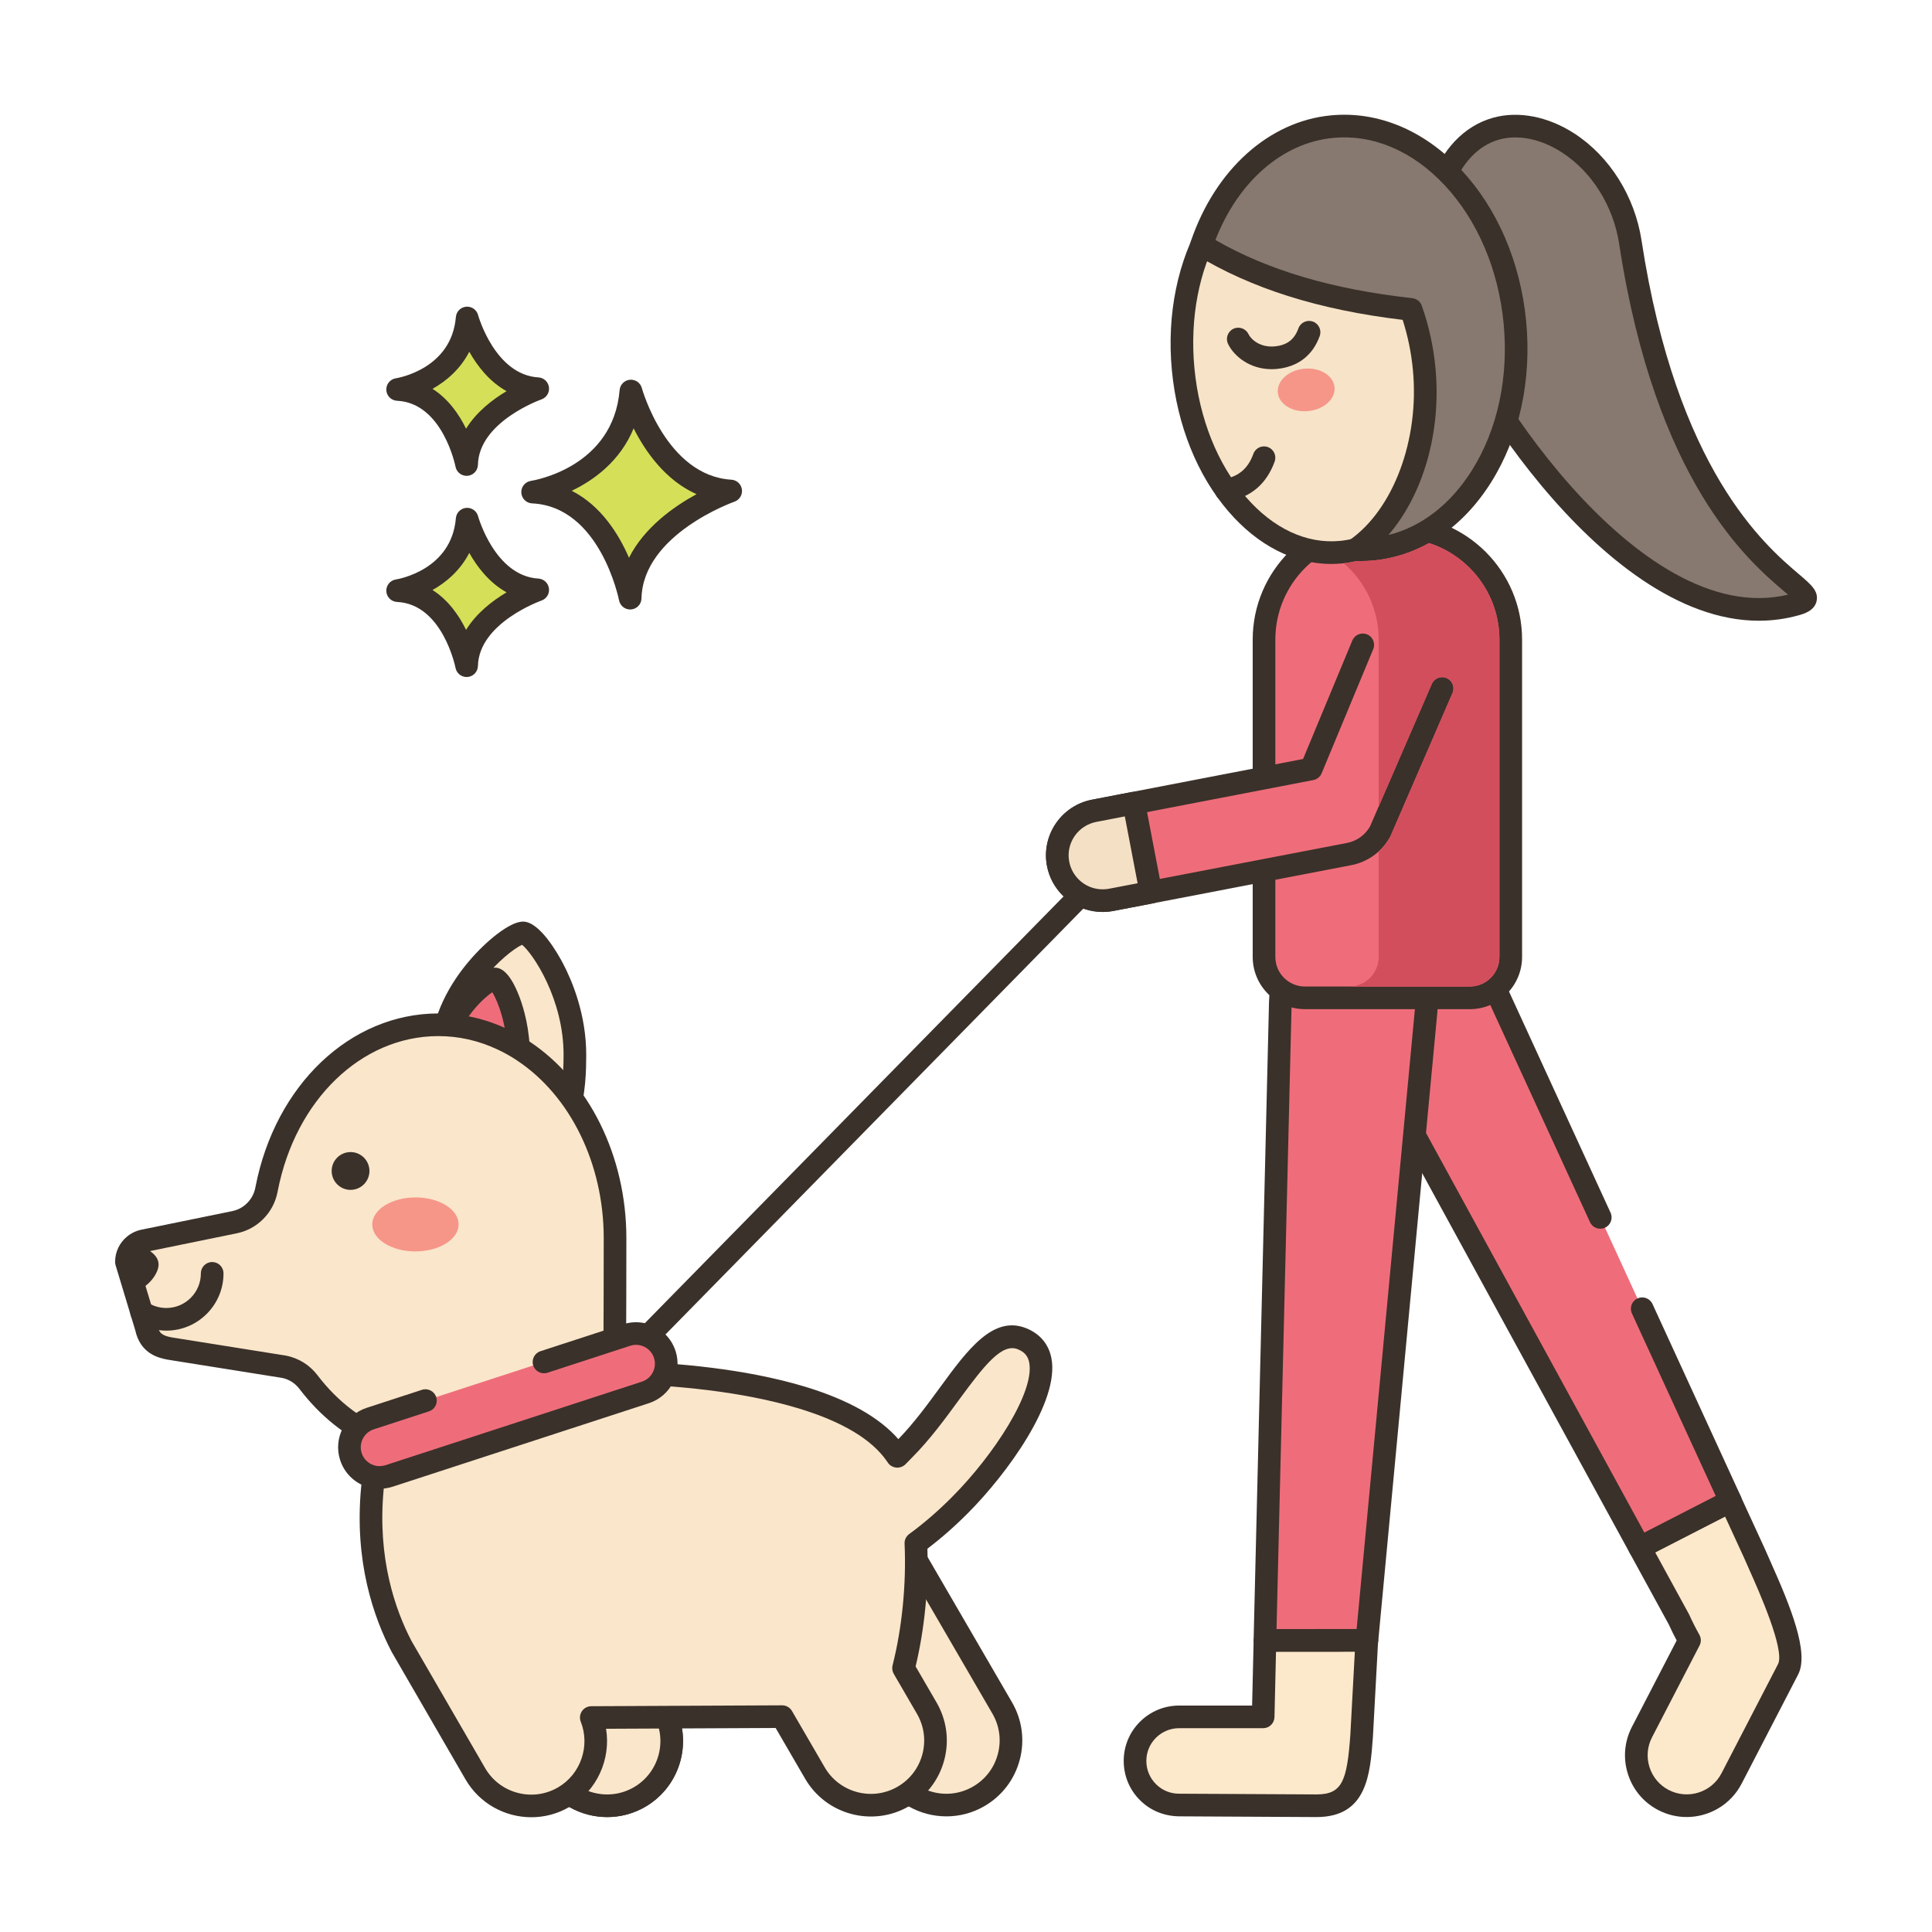 <?xml version="1.0" encoding="utf-8"?>
<!-- Generator: Adobe Illustrator 24.0.0, SVG Export Plug-In . SVG Version: 6.00 Build 0)  -->
<svg version="1.1" id="Layer_1" xmlns="http://www.w3.org/2000/svg" xmlns:xlink="http://www.w3.org/1999/xlink" x="0px" y="0px"
	 viewBox="0 0 256 256" enable-background="new 0 0 256 256" xml:space="preserve">
<g>
	<path fill="#D6DF58" d="M83.6,51.813c0,0,3.408,12.659,13.222,13.246c0,0-13.1,4.525-13.321,14.202c0,0-2.578-13.572-12.925-14.059
		C70.575,65.202,82.626,63.376,83.6,51.813z"/>
	<path fill="#3A312A" d="M83.499,80.76c-0.713,0-1.335-0.506-1.472-1.217c-0.024-0.124-2.495-12.417-11.522-12.842
		c-0.771-0.037-1.388-0.651-1.428-1.421c-0.04-0.771,0.511-1.445,1.273-1.561c0.441-0.069,10.894-1.817,11.754-12.033
		c0.061-0.725,0.634-1.301,1.359-1.367c0.738-0.063,1.393,0.399,1.584,1.102c0.032,0.116,3.259,11.626,11.864,12.141
		c0.714,0.043,1.297,0.584,1.396,1.292c0.098,0.709-0.319,1.388-0.994,1.623C97.191,66.519,85.194,70.787,85,79.295
		c-0.018,0.767-0.61,1.396-1.375,1.459C83.583,80.759,83.541,80.76,83.499,80.76z M75.758,65.031
		c3.878,1.969,6.23,5.746,7.587,8.876c2.026-4.022,5.941-6.787,8.949-8.427c-4.134-1.842-6.783-5.651-8.334-8.722
		C82.167,61.118,78.689,63.626,75.758,65.031z"/>
	<path fill="#D6DF58" d="M61.901,68.793c0,0,2.411,8.954,9.352,9.369c0,0-9.266,3.201-9.422,10.045c0,0-1.824-9.6-9.142-9.944
		C52.688,78.264,61.212,76.972,61.901,68.793z"/>
	<path fill="#3A312A" d="M61.829,89.708c-0.713,0-1.337-0.507-1.472-1.22c-0.016-0.081-1.704-8.442-7.739-8.726
		c-0.771-0.037-1.388-0.651-1.428-1.421c-0.04-0.771,0.511-1.445,1.274-1.561c0.296-0.047,7.364-1.243,7.942-8.114
		c0.061-0.726,0.635-1.303,1.36-1.368c0.73-0.063,1.392,0.4,1.582,1.102l0,0c0.021,0.079,2.228,7.92,7.994,8.265
		c0.714,0.043,1.299,0.584,1.396,1.294c0.098,0.709-0.32,1.388-0.996,1.622c-0.081,0.028-8.282,2.952-8.413,8.662
		c-0.018,0.767-0.611,1.397-1.376,1.461C61.912,89.706,61.871,89.708,61.829,89.708z M57.31,78.18
		c2.107,1.333,3.524,3.395,4.447,5.28c1.376-2.232,3.515-3.872,5.365-4.972c-2.287-1.27-3.884-3.35-4.941-5.224
		C61.008,75.55,59.166,77.139,57.31,78.18z"/>
	<path fill="#D6DF58" d="M61.901,42.136c0,0,2.411,8.954,9.352,9.37c0,0-9.266,3.201-9.422,10.045c0,0-1.824-9.6-9.142-9.944
		C52.688,51.606,61.212,50.315,61.901,42.136z"/>
	<path fill="#3A312A" d="M61.829,63.051c-0.713,0-1.337-0.507-1.472-1.22c-0.016-0.082-1.704-8.442-7.739-8.726
		c-0.771-0.037-1.388-0.651-1.428-1.421c-0.04-0.771,0.511-1.445,1.274-1.561c0.296-0.047,7.364-1.243,7.942-8.114
		c0.061-0.726,0.635-1.303,1.36-1.368c0.73-0.065,1.392,0.4,1.582,1.102l0,0c0.021,0.079,2.228,7.92,7.994,8.265
		c0.714,0.043,1.299,0.584,1.396,1.293c0.098,0.709-0.32,1.388-0.996,1.622c-0.081,0.028-8.282,2.952-8.413,8.662
		c-0.018,0.767-0.611,1.397-1.376,1.461C61.912,63.049,61.871,63.051,61.829,63.051z M57.31,51.523
		c2.107,1.333,3.524,3.395,4.447,5.28c1.376-2.232,3.515-3.872,5.365-4.972c-2.287-1.27-3.884-3.35-4.941-5.224
		C61.008,48.893,59.166,50.482,57.31,51.523z"/>
	<path fill="#3A312A" d="M81.779,182.705c-0.379,0-0.759-0.143-1.051-0.429c-0.591-0.58-0.6-1.53-0.02-2.122l66.858-68.14
		c0.579-0.591,1.529-0.6,2.121-0.02c0.591,0.58,0.601,1.53,0.02,2.121L82.85,182.256C82.556,182.555,82.168,182.705,81.779,182.705z
		"/>
	<path fill="#FAE6CA" d="M75.042,204.364l12.807,22.04c2.377,4.091,0.988,9.334-3.103,11.711c-4.09,2.377-9.334,0.988-11.711-3.103
		l-12.807-22.039L75.042,204.364z"/>
	<path fill="#3A312A" d="M80.459,240.773c-3.472,0-6.854-1.795-8.721-5.007l-12.807-22.039c-0.417-0.716-0.173-1.634,0.543-2.05
		l14.814-8.608c0.343-0.199,0.753-0.254,1.138-0.153c0.384,0.102,0.713,0.353,0.913,0.697l12.807,22.04
		c2.789,4.799,1.153,10.973-3.646,13.761C83.913,240.334,82.174,240.773,80.459,240.773z M62.279,213.516l12.053,20.743
		c1.958,3.369,6.292,4.516,9.661,2.559c3.369-1.958,4.517-6.292,2.559-9.661l-12.054-20.742L62.279,213.516z"/>
	<path fill="#FAE6CA" d="M75.042,204.364l12.807,22.04c2.377,4.091,0.988,9.334-3.103,11.711c-4.09,2.377-9.334,0.988-11.711-3.103
		l-12.807-22.039L75.042,204.364z"/>
	<path fill="#3A312A" d="M80.459,240.773c-3.472,0-6.854-1.795-8.721-5.007l-12.807-22.039c-0.417-0.716-0.173-1.634,0.543-2.05
		l14.814-8.608c0.343-0.199,0.753-0.254,1.138-0.153c0.384,0.102,0.713,0.353,0.913,0.697l12.807,22.04
		c2.789,4.799,1.153,10.973-3.646,13.761C83.913,240.334,82.174,240.773,80.459,240.773z M62.279,213.516l12.053,20.743
		c1.958,3.369,6.292,4.516,9.661,2.559c3.369-1.958,4.517-6.292,2.559-9.661l-12.054-20.742L62.279,213.516z"/>
	<path fill="#FAE6CA" d="M119.989,204.27l12.807,22.04c2.377,4.091,0.988,9.334-3.103,11.711c-4.091,2.377-9.334,0.988-11.711-3.103
		l-12.807-22.039L119.989,204.27z"/>
	<path fill="#3A312A" d="M125.406,240.678c-3.472,0-6.854-1.795-8.72-5.007l-12.807-22.04c-0.416-0.716-0.173-1.634,0.544-2.05
		l14.813-8.608c0.716-0.415,1.634-0.173,2.05,0.544l12.807,22.039c1.351,2.325,1.716,5.037,1.027,7.636
		c-0.689,2.599-2.349,4.775-4.673,6.126C128.86,240.24,127.122,240.678,125.406,240.678z M107.227,213.422l12.053,20.743
		c0.948,1.632,2.476,2.796,4.3,3.28c1.825,0.483,3.728,0.228,5.36-0.721c1.632-0.948,2.797-2.476,3.28-4.3
		c0.483-1.825,0.228-3.729-0.721-5.361l-12.054-20.742L107.227,213.422z"/>
	<path fill="#FAE6CA" d="M58.529,139.767c-0.044,8.949,4.727,12.651,10.636,12.639c4.489-0.009,6.97-3.576,7.014-12.525
		c0.044-8.949-5.455-16.258-6.871-16.265C67.576,123.608,58.573,130.818,58.529,139.767z"/>
	<path fill="#3A312A" d="M69.136,153.906c-3.401,0-6.308-1.113-8.409-3.22c-2.478-2.484-3.722-6.161-3.698-10.926l1.5,0.007
		l-1.5-0.007c0.026-5.288,2.794-9.66,5.112-12.397c2.21-2.61,5.378-5.247,7.165-5.247c0.003,0,0.006,0,0.009,0
		c2.208,0.011,4.618,4.275,5.303,5.582c1.154,2.2,3.087,6.708,3.06,12.19c-0.017,3.463-0.069,13.999-8.51,14.018
		C69.157,153.906,69.146,153.906,69.136,153.906z M69.177,125.192c-1.938,0.847-9.11,6.956-9.148,14.583
		c-0.02,3.937,0.93,6.895,2.822,8.794c1.531,1.535,3.689,2.372,6.31,2.338c1.634-0.003,5.462-0.012,5.517-11.033
		C74.715,132.351,70.554,126.286,69.177,125.192z"/>
	<path fill="#EF6D7A" d="M58.747,139.878c-0.028,5.628,2.973,7.93,6.689,7.949c3.716,0.019,3.255-2.246,3.283-7.875
		c0.028-5.628-2.303-10.227-3.193-10.232C64.437,129.715,58.774,134.25,58.747,139.878z"/>
	<path fill="#3A312A" d="M65.49,149.327c-0.021,0-0.042,0-0.062,0c-2.378-0.012-4.394-0.821-5.83-2.34
		c-1.575-1.666-2.366-4.06-2.351-7.116c0.032-6.423,6.258-11.651,8.28-11.651c0.002,0,0.003,0,0.005,0
		c0.461,0.003,1.86,0.009,3.34,3.983c0.511,1.371,1.364,4.201,1.347,7.756c-0.003,0.603-0.001,1.167,0.002,1.694
		c0.015,3.134,0.025,5.204-1.302,6.53C67.904,149.198,66.489,149.327,65.49,149.327z M65.236,131.476
		c-1.499,1.011-4.97,4.425-4.99,8.41c-0.011,2.258,0.504,3.954,1.531,5.04c0.872,0.922,2.105,1.394,3.666,1.401
		c0.705,0.017,1.183-0.093,1.355-0.265c0.441-0.441,0.432-2.361,0.423-4.394c-0.003-0.536-0.005-1.109-0.002-1.723
		C67.238,135.898,65.97,132.673,65.236,131.476z"/>
	<path fill="#FAE6CA" d="M17.797,165.002c0.348-0.287,0.768-0.493,1.23-0.589l12.036-2.461c1.077-0.217,2.037-0.753,2.775-1.507
		c0.738-0.747,1.26-1.713,1.466-2.791c0.006-0.039,0.016-0.072,0.023-0.111c2.413-12.453,11.66-21.732,22.717-21.755
		c2.99-0.006,5.844,0.665,8.472,1.894c0.975,0.451,1.914,0.979,2.817,1.58c7.231,4.792,12.142,14.064,12.164,24.727
		c0.009,4.499-0.032,14.085-0.051,18.054l0.711-0.136c0,0,2.185-0.005,5.513,0.209c3.318,0.224,7.779,0.66,12.336,1.543
		c2.111,0.411,4.241,0.918,6.292,1.54c5.265,1.603,9.991,3.988,12.424,7.531c0.065,0.085,0.121,0.17,0.176,0.255
		c0.305-0.316,0.615-0.638,0.93-0.954c6.596-6.624,10.584-16.704,15.629-14.625c6.726,2.767-1.632,15.373-8.227,21.996
		c-1.965,1.979-3.971,3.692-5.873,5.079c0.291,6.271-0.544,12.269-1.636,16.559l3.075,5.291c2.377,4.091,0.988,9.334-3.103,11.711
		c-4.091,2.377-9.334,0.988-11.711-3.103l-4.343-7.474c-10.111,0.049-22.171,0.098-25.292,0.119
		c1.537,3.876,0.061,8.395-3.654,10.553c-4.09,2.377-9.334,0.988-11.711-3.103l-9.779-16.889
		c-2.697-5.157-4.683-12.277-3.857-20.955c0.213-2.231,1.031-4.286,2.283-6.014c-4.182-1.455-7.886-4.273-10.754-8.042
		c-0.794-1.044-1.929-1.771-3.216-2.026l-15.244-2.433c-1.326-0.268-2.607-0.728-3.041-2.785l-0.289-0.957l-1.151-3.805
		l-1.184-3.916C16.748,166.33,17.15,165.528,17.797,165.002z"/>
	<path fill="#3A312A" d="M70.406,240.794c-3.472,0-6.854-1.795-8.72-5.007l-9.781-16.891c-2.384-4.556-4.991-11.989-4.052-21.848
		c0.171-1.797,0.702-3.544,1.554-5.14c-3.71-1.652-7.045-4.344-9.725-7.866c-0.58-0.763-1.401-1.282-2.314-1.463l-15.189-2.423
		c-1.109-0.223-3.556-0.716-4.258-3.891l-2.606-8.619c-0.042-0.14-0.064-0.285-0.064-0.431c-0.003-1.316,0.58-2.546,1.599-3.376
		c0.541-0.444,1.189-0.753,1.875-0.895l12.039-2.462c0.768-0.155,1.459-0.53,2.003-1.087c0.552-0.559,0.919-1.257,1.065-2.023
		c0.003-0.016,0.017-0.087,0.021-0.103c2.619-13.512,12.564-22.958,24.188-22.981c0.015,0,0.03,0,0.045,0
		c3.128,0,6.178,0.685,9.065,2.035c1.022,0.473,2.038,1.043,3.012,1.689c7.893,5.231,12.811,15.184,12.834,25.974
		c0.008,3.967-0.023,11.886-0.044,16.429c0.931,0.016,2.623,0.064,4.813,0.204c4.514,0.304,8.726,0.831,12.525,1.567
		c2.312,0.451,4.479,0.982,6.442,1.578c5.662,1.723,9.79,4.051,12.304,6.932c2.049-2.111,3.83-4.544,5.554-6.9
		c3.611-4.935,7.02-9.596,11.437-7.776c1.779,0.732,2.914,2.083,3.281,3.907c1.164,5.781-5.951,15.447-11.017,20.534
		c-1.751,1.763-3.566,3.359-5.406,4.752c0.162,5.157-0.399,10.762-1.563,15.599l2.769,4.766c1.351,2.325,1.716,5.037,1.027,7.636
		c-0.689,2.599-2.348,4.774-4.673,6.125c-4.798,2.789-10.972,1.153-13.761-3.646l-3.908-6.724l-12.704,0.059
		c-3.987,0.018-7.494,0.034-9.768,0.045c0.666,4.041-1.213,8.242-4.86,10.36C73.86,240.355,72.122,240.794,70.406,240.794z
		 M18.262,167.029l2.548,8.428c0.012,0.041,0.023,0.082,0.032,0.123c0.235,1.115,0.673,1.383,1.871,1.625l15.184,2.422
		c1.687,0.333,3.149,1.253,4.173,2.599c2.732,3.59,6.209,6.195,10.053,7.534c0.448,0.156,0.796,0.515,0.938,0.967
		c0.142,0.453,0.062,0.946-0.217,1.33c-1.13,1.56-1.823,3.384-2.004,5.276c-0.869,9.126,1.529,15.977,3.693,20.117l9.749,16.832
		c0.947,1.63,2.475,2.795,4.299,3.278c1.826,0.483,3.728,0.227,5.36-0.721c2.995-1.74,4.29-5.482,3.013-8.703
		c-0.183-0.46-0.126-0.981,0.151-1.392c0.277-0.411,0.739-0.658,1.234-0.661c1.746-0.011,6.29-0.032,11.724-0.056l13.57-0.063
		c0.527-0.008,1.034,0.282,1.304,0.746l4.344,7.475c1.958,3.37,6.292,4.517,9.66,2.559c1.632-0.948,2.797-2.476,3.28-4.3
		c0.483-1.825,0.227-3.729-0.721-5.36l-3.074-5.291c-0.197-0.339-0.253-0.743-0.157-1.123c1.257-4.943,1.837-10.818,1.591-16.121
		c-0.024-0.503,0.207-0.984,0.614-1.281c1.932-1.41,3.847-3.066,5.692-4.924c5.518-5.541,10.988-13.931,10.204-17.826
		c-0.17-0.841-0.627-1.374-1.482-1.726c-2.094-0.865-4.371,1.985-7.875,6.774c-1.779,2.431-3.795,5.187-6.121,7.523
		c-0.301,0.302-0.596,0.608-0.887,0.909c-0.317,0.33-0.788,0.507-1.236,0.466c-0.456-0.044-0.879-0.279-1.128-0.663
		c-0.035-0.053-0.069-0.108-0.11-0.161c-2.007-2.92-5.918-5.257-11.668-7.007c-1.866-0.566-3.933-1.072-6.143-1.503
		c-3.675-0.712-7.764-1.223-12.15-1.518c-2.766-0.177-4.748-0.202-5.272-0.205l-0.569,0.109c-0.44,0.085-0.895-0.033-1.241-0.319
		c-0.345-0.287-0.544-0.712-0.542-1.161c0.019-3.967,0.06-13.547,0.051-18.044c-0.021-9.798-4.424-18.795-11.493-23.48
		c-0.848-0.564-1.729-1.058-2.618-1.469c-2.493-1.166-5.115-1.755-7.801-1.755c-0.013,0-0.026,0-0.038,0
		c-10.17,0.021-18.908,8.467-21.248,20.54c-0.003,0.014-0.017,0.085-0.021,0.099c-0.26,1.361-0.907,2.593-1.874,3.572
		c-0.962,0.983-2.19,1.65-3.546,1.923l-12.032,2.461c-0.209,0.043-0.409,0.139-0.576,0.276c-0.003,0.002-0.006,0.004-0.008,0.007
		C18.476,166.383,18.306,166.691,18.262,167.029z M17.797,165.002h0.01H17.797z"/>
	<path fill="#3A312A" d="M21.014,167.555c-0.004,1.179-1.297,2.944-3.08,3.573l-1.184-3.916c-0.002-0.882,0.4-1.685,1.047-2.21
		C19.658,165.314,21.018,166.344,21.014,167.555z"/>
	<path fill="#3A312A" d="M22.037,176.316c-0.264,0-0.524-0.016-0.785-0.043c-1.159-0.118-2.292-0.511-3.272-1.136
		c-0.433-0.263-0.722-0.739-0.722-1.282c0-0.829,0.67-1.5,1.499-1.5c0.289,0,0.574,0.083,0.816,0.24
		c0.591,0.381,1.279,0.622,1.988,0.694c0.164,0.018,0.289,0.027,0.483,0.027c2.526-0.005,4.577-2.064,4.571-4.587
		c-0.002-0.828,0.668-1.501,1.497-1.503c0.001,0,0.002,0,0.003,0c0.827,0,1.498,0.669,1.5,1.497
		c0.008,4.178-3.385,7.584-7.565,7.593C22.047,176.316,22.042,176.316,22.037,176.316z"/>
	<path fill="#F59689" d="M60.769,162.23c0.004,1.975-2.554,3.581-5.714,3.588c-3.16,0.007-5.725-1.589-5.729-3.564
		c-0.004-1.975,2.554-3.581,5.714-3.588C58.2,158.659,60.765,160.255,60.769,162.23z"/>
	<path fill="#3A312A" d="M48.953,155.155c0.003,1.382-1.116,2.506-2.498,2.508c-1.382,0.003-2.505-1.116-2.508-2.498
		c-0.003-1.383,1.115-2.506,2.498-2.509S48.95,153.773,48.953,155.155z"/>
	<path fill="#EF6D7A" d="M56.374,185.585l-7.312,2.383c-2.1,0.684-3.248,2.942-2.564,5.043c0.551,1.691,2.123,2.765,3.81,2.762
		c0.408-0.001,0.823-0.065,1.232-0.198l33.977-11.071c2.1-0.684,3.248-2.942,2.564-5.043c-0.685-2.1-2.942-3.246-5.042-2.564
		l-10.961,3.571L56.374,185.585z"/>
	<path fill="#3A312A" d="M50.297,197.272c-2.385,0-4.484-1.524-5.225-3.796c-0.939-2.884,0.642-5.995,3.525-6.934l7.312-2.383
		c0.785-0.257,1.633,0.173,1.891,0.961c0.257,0.788-0.174,1.634-0.961,1.891l-7.312,2.383c-1.311,0.427-2.029,1.841-1.602,3.152
		c0.336,1.033,1.291,1.726,2.375,1.726c0.257-0.021,0.523-0.042,0.777-0.124l33.976-11.071c1.311-0.427,2.029-1.841,1.603-3.152
		c-0.427-1.309-1.843-2.03-3.152-1.602l-10.959,3.571c-0.788,0.256-1.635-0.173-1.891-0.961c-0.256-0.788,0.174-1.634,0.962-1.891
		l10.96-3.571c2.884-0.937,5.994,0.645,6.934,3.525c0.939,2.884-0.643,5.995-3.526,6.934l-33.976,11.071
		C51.45,197.181,50.876,197.257,50.297,197.272z"/>
	<path fill="#87796F" d="M190.811,39.117c2.851,10.256,25.414,47,47.092,40.974c6.965-1.936-15.009-3.103-21.87-47.984
		c-1.596-10.437-10.808-17.001-17.773-15.065C191.296,18.977,187.96,28.86,190.811,39.117z"/>
	<path fill="#3A312A" d="M233.058,82.25c-21.21,0-41.159-33.622-43.692-42.731l0,0c-1.458-5.247-1.434-10.588,0.068-15.04
		c1.571-4.655,4.564-7.81,8.426-8.883c3.341-0.928,7.254-0.168,10.737,2.083c4.689,3.032,8.023,8.34,8.919,14.201
		c4.651,30.429,16.393,40.412,20.813,44.17c1.666,1.417,2.672,2.271,2.378,3.604c-0.285,1.294-1.714,1.691-2.401,1.882
		C236.555,82.022,234.8,82.25,233.058,82.25z M192.256,38.715c2.874,10.335,24.661,44.858,44.667,40.081
		c-0.176-0.152-0.36-0.309-0.538-0.46c-4.653-3.956-17.014-14.466-21.834-46.002c-0.769-5.025-3.604-9.561-7.583-12.134
		c-2.764-1.788-5.788-2.413-8.306-1.712c-2.875,0.799-5.143,3.268-6.386,6.952C190.964,29.326,190.957,34.041,192.256,38.715
		L192.256,38.715z"/>
	<path fill="#FCE8CB" d="M229.288,198.896l3.192,6.938c1.27,2.999,5.951,12.462,4.449,15.363l-7.485,14.456
		c-1.699,3.282-5.735,4.564-9.017,2.864c-3.271-1.694-4.553-5.73-2.854-9.011l6.294-12.155c-0.472-0.846-0.947-1.762-1.401-2.773
		l-5.201-9.517L229.288,198.896z"/>
	<path fill="#3A312A" d="M223.489,240.766c-1.267,0-2.552-0.294-3.752-0.916c-1.939-1.004-3.371-2.705-4.031-4.789
		c-0.66-2.084-0.471-4.302,0.535-6.244l5.928-11.448c-0.389-0.727-0.733-1.427-1.047-2.122l-5.174-9.467
		c-0.194-0.355-0.236-0.773-0.117-1.16c0.119-0.387,0.389-0.71,0.749-0.894l12.023-6.165c0.363-0.185,0.79-0.216,1.175-0.082
		c0.387,0.133,0.701,0.419,0.872,0.79l3.192,6.938c0.191,0.45,0.428,0.979,0.704,1.595c2.703,6.042,5.216,12.185,3.714,15.085
		l-7.485,14.456C229.32,239.152,226.454,240.766,223.489,240.766z M219.319,205.693l4.463,8.166
		c0.019,0.034,0.036,0.069,0.052,0.104c0.385,0.856,0.824,1.726,1.344,2.657c0.245,0.44,0.253,0.973,0.021,1.42l-6.294,12.155
		c-0.638,1.231-0.758,2.637-0.34,3.958c0.419,1.32,1.324,2.396,2.551,3.031c2.541,1.316,5.68,0.319,6.995-2.222l7.485-14.456
		c0.963-1.858-2.613-9.853-3.788-12.48c-0.286-0.638-0.531-1.186-0.71-1.608l-2.519-5.474L219.319,205.693z"/>
	<path fill="#EF6D7A" d="M217.597,173.408l11.703,25.485l-12.033,6.176l-40.246-73.651c-3.751-6.865,1.761-15.115,9.539-14.277
		c3.392,0.365,6.342,2.489,7.766,5.589l17.717,38.583L217.597,173.408z"/>
	<path fill="#3A312A" d="M217.268,206.568c-0.531,0-1.045-0.284-1.317-0.781l-40.246-73.651c-2.034-3.723-1.842-8.052,0.516-11.579
		c2.357-3.527,6.279-5.364,10.5-4.908c3.896,0.419,7.333,2.892,8.969,6.455l17.718,38.583c0.346,0.753,0.016,1.644-0.737,1.989
		c-0.754,0.345-1.644,0.016-1.989-0.737l-17.718-38.582c-1.197-2.607-3.712-4.418-6.564-4.724c-3.097-0.33-5.96,1.01-7.684,3.592
		c-1.725,2.581-1.866,5.75-0.377,8.475l39.545,72.369l9.456-4.853l-11.104-24.18c-0.346-0.753-0.016-1.644,0.737-1.989
		c0.757-0.345,1.643-0.015,1.989,0.737l11.702,25.484c0.335,0.73,0.036,1.594-0.679,1.96l-12.033,6.176
		C217.732,206.515,217.498,206.568,217.268,206.568z"/>
	<path fill="#FCE8CB" d="M150.397,233.339c0,3.224,2.622,5.845,5.835,5.835c0,0,17.772,0.097,18.224,0.097
		c5.168-0.011,5.587-4.029,5.963-9.23l0.688-12.679l0.011-0.011l-13.507,0.011v0.075l-0.236,10.057h-11.143
		C153.008,227.505,150.386,230.116,150.397,233.339z"/>
	<path fill="#3A312A" d="M174.458,240.771c-0.454,0-18.234-0.097-18.234-0.097c-1.963-0.032-3.777-0.751-5.165-2.135
		c-1.394-1.388-2.161-3.234-2.161-5.198c-0.006-1.958,0.756-3.802,2.144-5.19c1.384-1.384,3.226-2.151,5.186-2.157h9.683
		l0.201-8.593c0.02-0.814,0.684-1.54,1.499-1.54l13.507-0.011h0.001c0.606,0,1.153,0.365,1.386,0.925
		c0.111,0.268,0.14,0.556,0.093,0.829l-0.679,12.517C181.556,235.121,181.148,240.757,174.458,240.771z M156.227,237.674
		c0.013,0,17.777,0.097,18.229,0.097c3.39-0.007,4.029-1.772,4.468-7.839l0.6-11.08l-10.446,0.008l-0.203,8.669
		c-0.02,0.814-0.686,1.465-1.5,1.465h-11.143c-1.157,0.004-2.249,0.458-3.069,1.278c-0.819,0.82-1.268,1.907-1.265,3.062
		c0,0.001,0,0.003,0,0.005c0,1.162,0.454,2.254,1.278,3.075c0.815,0.813,1.893,1.26,3.036,1.26
		C156.217,237.674,156.222,237.674,156.227,237.674z"/>
	<path fill="#EF6D7A" d="M167.611,217.361l13.507-0.011h0.011l7.844-83.447c0.322-3.396-1.171-6.705-3.922-8.725
		c-6.307-4.62-15.215-0.236-15.398,7.586L167.611,217.361z"/>
	<path fill="#3A312A" d="M167.61,218.861c-0.404,0-0.791-0.163-1.073-0.452c-0.282-0.29-0.436-0.68-0.427-1.085l2.042-84.596
		c0.1-4.241,2.432-7.894,6.24-9.769c3.807-1.874,8.121-1.497,11.544,1.009c3.163,2.323,4.898,6.184,4.528,10.077l-7.844,83.445
		c-0.072,0.771-0.719,1.36-1.493,1.36L167.61,218.861L167.61,218.861z M179.358,124.788c-1.229,0-2.468,0.286-3.641,0.863
		c-2.787,1.372-4.493,4.044-4.566,7.149l-2.005,83.06l10.615-0.009l7.716-82.088c0.271-2.849-1.001-5.675-3.316-7.376
		C182.714,125.328,181.046,124.788,179.358,124.788z"/>
	<path fill="#EF6D7A" d="M172.91,132.219h21.852c2.994,0,5.42-2.427,5.42-5.42v-42.05c0-8.246-6.685-14.931-14.931-14.931h-2.83
		c-8.246,0-14.931,6.685-14.931,14.931v42.051C167.49,129.792,169.917,132.219,172.91,132.219z"/>
	<path fill="#3A312A" d="M194.763,133.719H172.91c-3.816,0-6.92-3.104-6.92-6.92V84.748c0-9.06,7.371-16.431,16.431-16.431h2.831
		c9.059,0,16.431,7.371,16.431,16.431v42.051C201.683,130.614,198.578,133.719,194.763,133.719z M182.421,71.316
		c-7.405,0-13.431,6.025-13.431,13.431v42.051c0,2.162,1.759,3.92,3.92,3.92h21.852c2.161,0,3.92-1.759,3.92-3.92V84.748
		c0-7.406-6.025-13.431-13.431-13.431H182.421z"/>
	<path fill="#F7E3C7" d="M156.777,48.965c1.375,14.341,10.735,25.176,20.906,24.2c10.171-0.976,17.302-13.393,15.927-27.734
		c-1.375-14.341-10.735-25.176-20.906-24.2C162.533,22.207,155.403,34.624,156.777,48.965z"/>
	<path fill="#3A312A" d="M176.393,74.728c-4.919,0-9.699-2.426-13.596-6.938c-4.15-4.804-6.818-11.438-7.513-18.682
		c-1.452-15.142,6.299-28.317,17.276-29.371c5.42-0.522,10.755,1.92,15.03,6.869c4.15,4.804,6.817,11.439,7.512,18.682
		c1.452,15.142-6.299,28.317-17.276,29.371C177.348,74.705,176.869,74.728,176.393,74.728z M173.979,22.67
		c-0.377,0-0.754,0.018-1.132,0.054c-9.332,0.896-15.871,12.603-14.577,26.098c0.636,6.629,3.049,12.669,6.796,17.007
		c3.621,4.192,8.045,6.267,12.473,5.844c9.332-0.896,15.871-12.603,14.577-26.098c-0.635-6.629-3.049-12.669-6.796-17.007
		C182.008,24.734,178.019,22.67,173.979,22.67z"/>
	<path fill="#87796F" d="M200.733,42.71c1.48,15.459-6.974,28.922-18.877,30.062c-0.749,0.068-1.488,0.094-2.226,0.06
		c6.044-4.189,10.058-13.756,9.081-23.963c-0.263-2.799-0.871-5.435-1.735-7.87c-9.828-1.085-19.424-3.452-27.761-8.542
		c2.952-8.664,9.336-14.916,17.271-15.676C188.395,15.633,199.243,27.244,200.733,42.71z"/>
	<path fill="#3A312A" d="M180.284,74.347c-0.244,0-0.484-0.005-0.723-0.016c-0.643-0.029-1.195-0.465-1.374-1.083
		c-0.178-0.619,0.058-1.282,0.587-1.648c5.854-4.058,9.326-13.346,8.443-22.588c-0.213-2.261-0.669-4.486-1.358-6.63
		c-11.093-1.323-20.072-4.154-27.426-8.644c-0.6-0.366-0.865-1.099-0.639-1.764c3.238-9.506,10.346-15.899,18.548-16.685
		c6.225-0.599,12.365,1.957,17.269,7.202c4.803,5.137,7.861,12.267,8.613,20.076v0c0.747,7.804-0.901,15.383-4.643,21.341
		c-3.819,6.082-9.354,9.76-15.585,10.356C181.397,74.319,180.832,74.347,180.284,74.347z M161.05,31.801
		c6.989,4.019,15.54,6.543,26.09,7.708c0.572,0.063,1.058,0.447,1.249,0.989c0.939,2.646,1.551,5.415,1.815,8.231
		c0.811,8.489-1.624,16.813-6.23,22.164c4.362-1.085,8.235-4.067,11.068-8.579c3.391-5.399,4.881-12.311,4.196-19.459l0,0
		c-0.689-7.154-3.466-13.658-7.818-18.314c-4.253-4.55-9.504-6.777-14.792-6.265C169.939,18.916,164.054,24.059,161.05,31.801z"/>
	<path fill="#F59689" d="M169.32,52.023c0.149,1.551,1.951,2.646,4.025,2.447c2.074-0.199,3.636-1.617,3.487-3.168
		c-0.149-1.551-1.951-2.646-4.025-2.447C170.733,49.054,169.172,50.472,169.32,52.023z"/>
	<path fill="#3A312A" d="M162.477,66.456c-0.71,0-1.341-0.507-1.474-1.23c-0.149-0.815,0.391-1.597,1.205-1.746
		c1.946-0.356,3.176-1.418,3.87-3.342c0.281-0.779,1.138-1.185,1.921-0.901c0.778,0.281,1.183,1.141,0.901,1.92
		c-1.064,2.947-3.134,4.722-6.151,5.275C162.657,66.448,162.566,66.456,162.477,66.456z"/>
	<path fill="#3A312A" d="M168.485,48.919c-2.831,0-4.942-1.669-5.758-3.339c-0.362-0.745-0.054-1.643,0.691-2.006
		c0.742-0.364,1.642-0.054,2.006,0.69c0.368,0.755,1.598,1.813,3.479,1.634c1.632-0.157,2.601-0.893,3.144-2.388
		c0.283-0.779,1.143-1.179,1.922-0.898c0.779,0.283,1.181,1.144,0.898,1.922c-0.937,2.58-2.899,4.084-5.677,4.351
		C168.951,48.908,168.716,48.919,168.485,48.919z"/>
	<path fill="#EF6D7A" d="M180.576,85.447l-6.836,16.444l-28.723,5.539c-3.263,0.607-5.42,3.729-4.823,6.99
		c0.47,2.561,2.502,4.437,4.93,4.838c0.661,0.109,1.36,0.113,2.061-0.015l31.529-6.063c1.772-0.326,3.304-1.432,4.172-3.011
		l8.208-18.94L180.576,85.447z"/>
	<path fill="#3A312A" d="M146.11,120.839c-0.411,0-0.822-0.034-1.232-0.102c-3.115-0.514-5.591-2.944-6.16-6.047
		c-0.744-4.06,1.958-7.979,6.023-8.735l27.923-5.385l6.525-15.699c0.317-0.765,1.194-1.127,1.961-0.81
		c0.765,0.318,1.127,1.196,0.809,1.961l-6.835,16.444c-0.193,0.465-0.606,0.802-1.101,0.897l-28.724,5.54
		c-2.453,0.457-4.078,2.809-3.631,5.247c0.341,1.861,1.827,3.319,3.698,3.628c0.517,0.086,1.037,0.082,1.547-0.011l31.516-6.06
		c1.324-0.244,2.45-1.044,3.108-2.204l8.179-18.871c0.329-0.76,1.213-1.109,1.973-0.78c0.76,0.33,1.109,1.213,0.779,1.973
		l-8.208,18.939c-0.019,0.043-0.039,0.085-0.062,0.126c-1.09,1.982-2.99,3.354-5.215,3.764l-31.518,6.061
		C147.016,120.798,146.562,120.839,146.11,120.839z"/>
	<path fill="#F4E0C4" d="M147.182,119.246c-0.701,0.126-1.395,0.121-2.061,0.013c-2.428-0.4-4.454-2.283-4.923-4.838
		c-0.606-3.264,1.56-6.387,4.814-6.993l5.223-1.01l2.259,11.808L147.182,119.246z"/>
	<path fill="#3A312A" d="M146.121,120.841c-0.413,0-0.827-0.034-1.242-0.101c-3.113-0.513-5.587-2.943-6.156-6.047
		c-0.754-4.059,1.944-7.98,6.016-8.738l5.212-1.008c0.394-0.078,0.797,0.007,1.126,0.231c0.33,0.223,0.558,0.568,0.633,0.96
		l2.259,11.808c0.155,0.813-0.378,1.599-1.191,1.755l-5.313,1.02c-0.006,0.001-0.011,0.002-0.017,0.003
		C147.011,120.801,146.567,120.841,146.121,120.841z M147.182,119.246h0.01H147.182z M149.045,108.177l-3.747,0.725
		c-2.456,0.457-4.077,2.81-3.625,5.246c0.343,1.866,1.826,3.324,3.692,3.631c0.519,0.084,1.037,0.082,1.542-0.007l3.832-0.736
		L149.045,108.177z"/>
	<path fill="#D34E5C" d="M198.68,84.743v42.06c0,2.16-1.76,3.92-3.92,3.92h-16c2.16,0,3.92-1.76,3.92-3.92v-13.98
		c0.6-0.54,1.11-1.2,1.52-1.93c0.02-0.04,0.04-0.09,0.06-0.13l8.21-18.94c0.33-0.76-0.02-1.64-0.78-1.97
		c-0.76-0.33-1.64,0.02-1.97,0.78l-7.04,16.24v-22.13c0-4.03-1.79-7.66-4.62-10.11c0.58-0.07,1.16-0.17,1.72-0.3
		c0.17,0.01,0.34,0.01,0.51,0.01c0.54,0,1.11-0.02,1.71-0.08c2.59-0.25,5.06-1.04,7.34-2.3
		C194.75,73.693,198.68,78.773,198.68,84.743z"/>
</g>
</svg>
